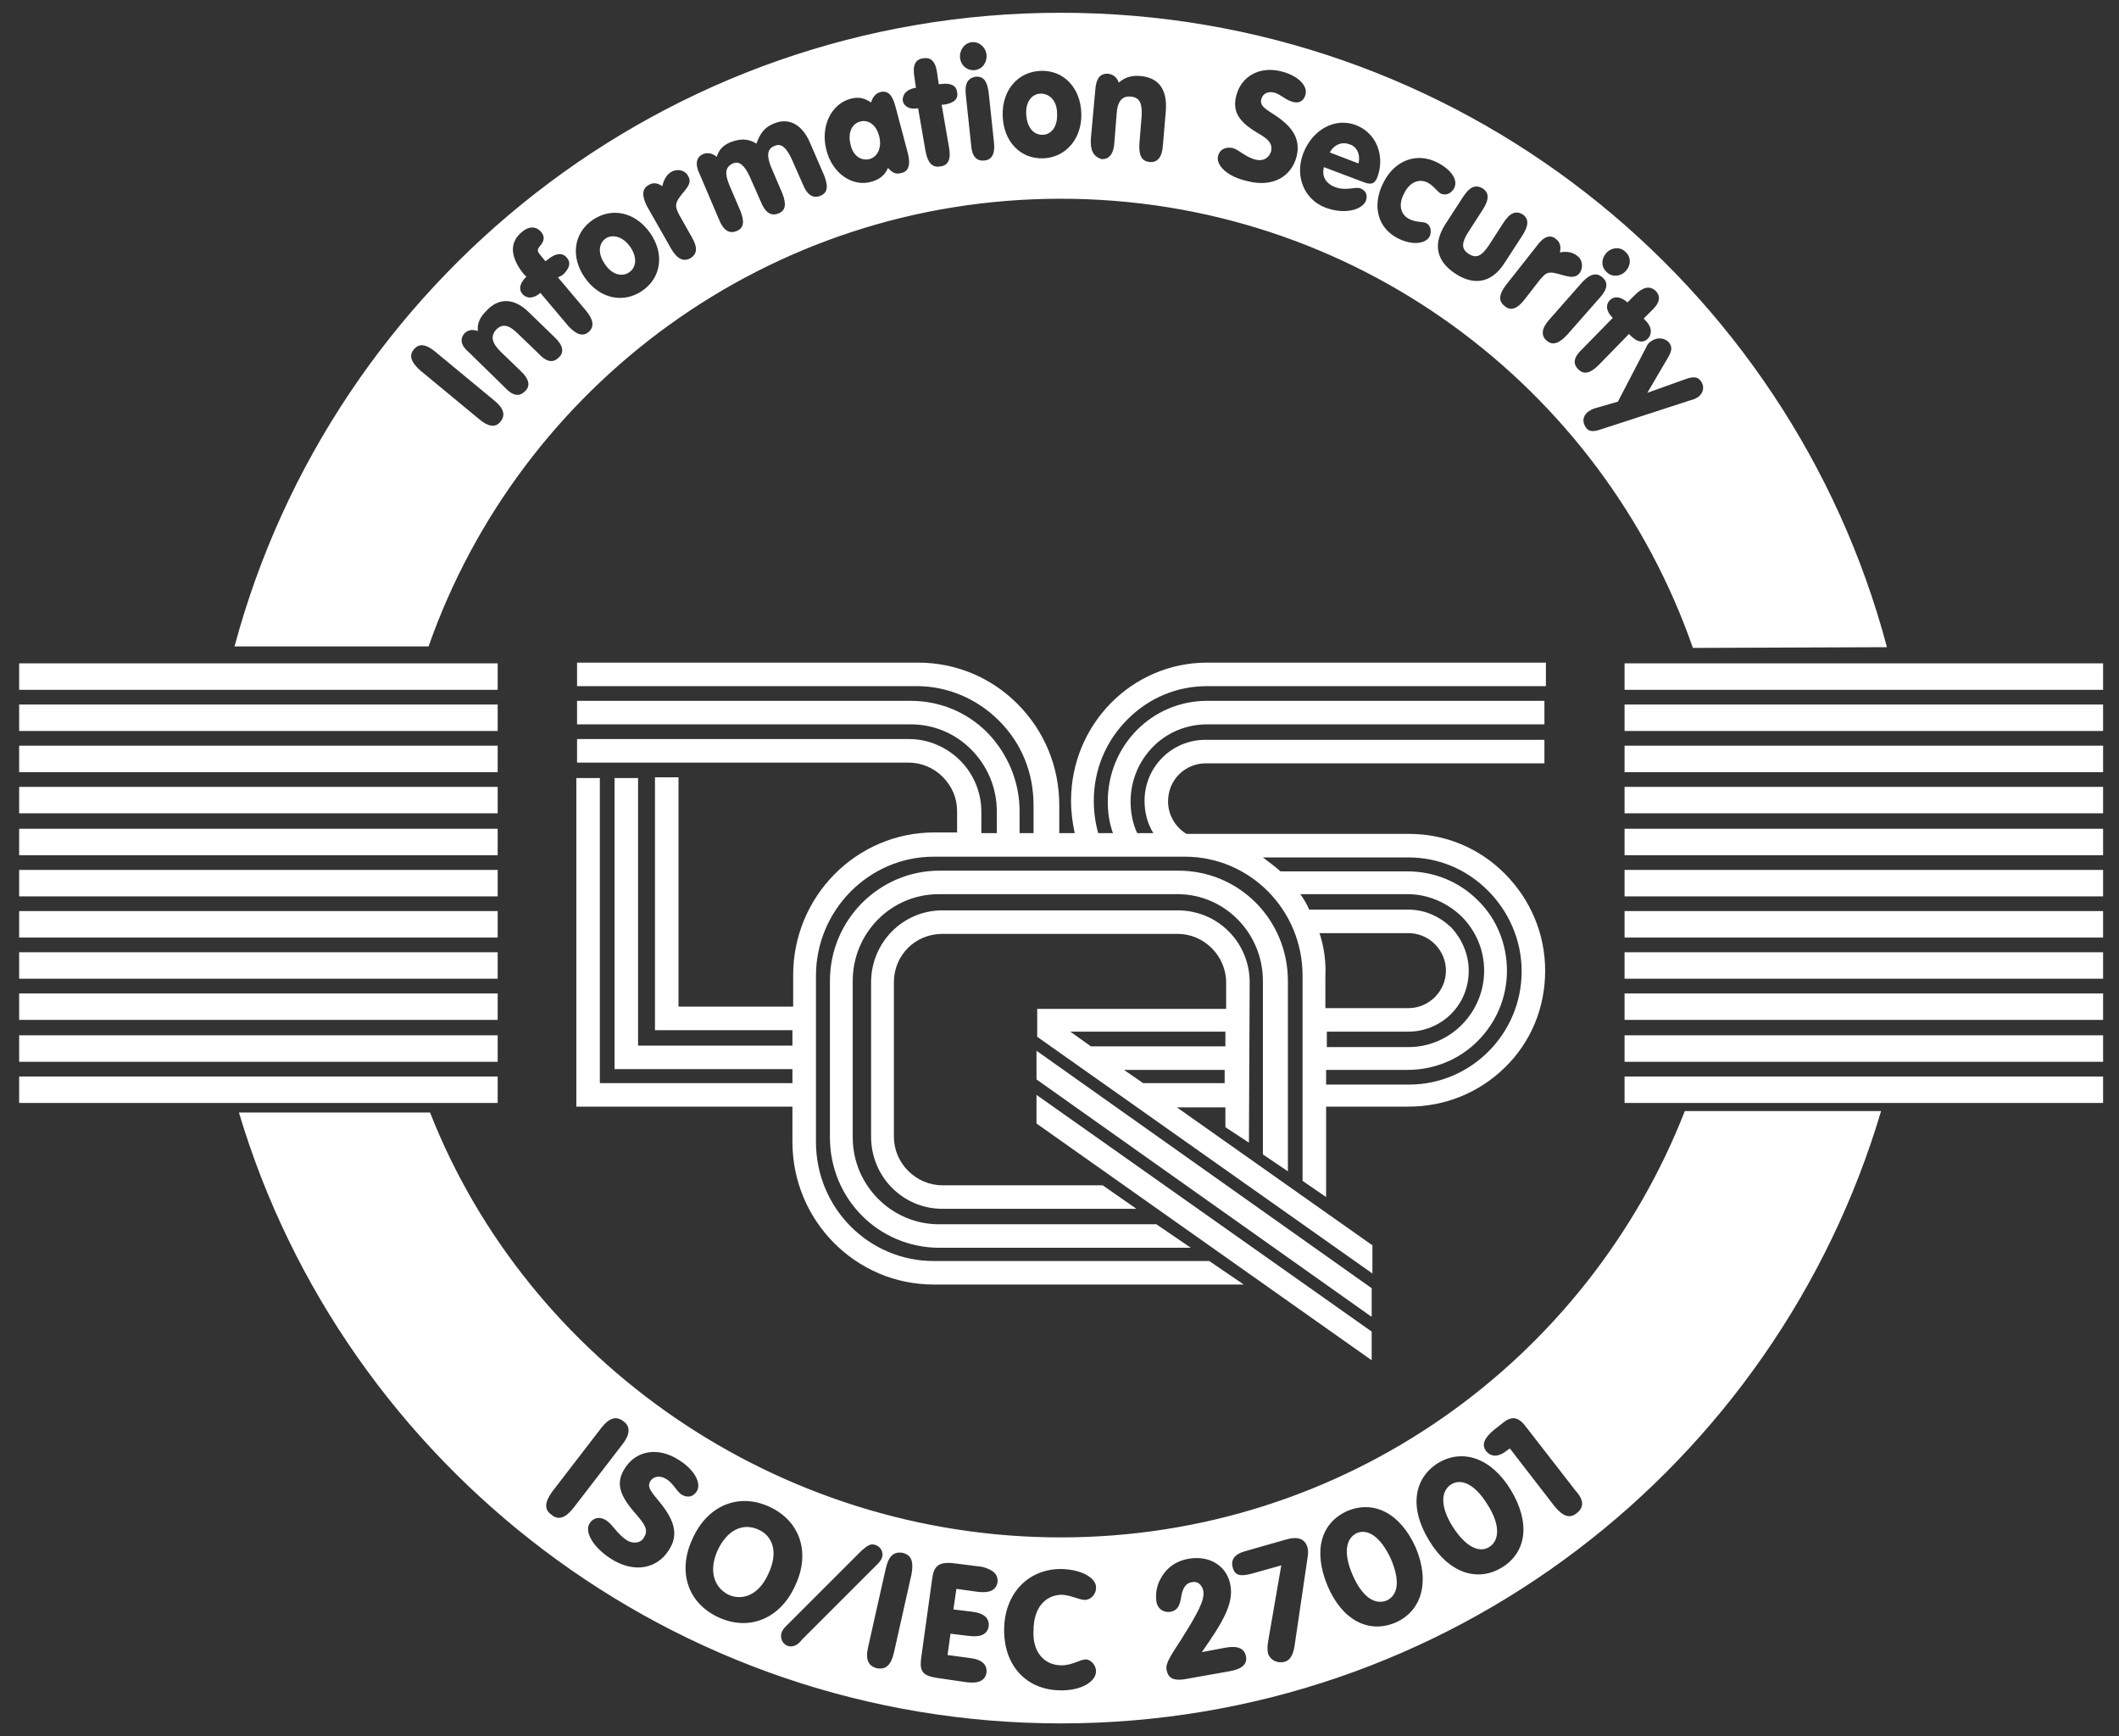<svg width="83" height="68" viewBox="0 0 83 68" fill="none" xmlns="http://www.w3.org/2000/svg">
<rect x="0" y="0" width="83" height="68" fill="#333333" stroke="none"/>
<path d="M82.377 25.981H63.633V27.018H82.377V25.981Z" fill="white"/>
<path d="M82.377 27.594H63.633V28.63H82.377V27.594Z" fill="white"/>
<path d="M82.377 29.206H63.633V30.243H82.377V29.206Z" fill="white"/>
<path d="M82.377 30.819H63.633V31.855H82.377V30.819Z" fill="white"/>
<path d="M82.377 32.46H63.633V33.496H82.377V32.46Z" fill="white"/>
<path d="M82.377 34.072H63.633V35.108H82.377V34.072Z" fill="white"/>
<path d="M82.377 35.684H63.633V36.721H82.377V35.684Z" fill="white"/>
<path d="M82.377 37.297H63.633V38.333H82.377V37.297Z" fill="white"/>
<path d="M82.377 38.909H63.633V39.946H82.377V38.909Z" fill="white"/>
<path d="M82.377 40.55H63.633V41.587H82.377V40.55Z" fill="white"/>
<path d="M82.377 42.163H63.633V43.199H82.377V42.163Z" fill="white"/>
<path d="M19.494 25.981H0.75V27.018H19.494V25.981Z" fill="white"/>
<path d="M19.494 27.594H0.75V28.63H19.494V27.594Z" fill="white"/>
<path d="M19.494 29.206H0.75V30.243H19.494V29.206Z" fill="white"/>
<path d="M19.494 30.819H0.75V31.855H19.494V30.819Z" fill="white"/>
<path d="M19.494 32.46H0.75V33.496H19.494V32.46Z" fill="white"/>
<path d="M19.494 34.072H0.75V35.108H19.494V34.072Z" fill="white"/>
<path d="M19.494 35.684H0.75V36.721H19.494V35.684Z" fill="white"/>
<path d="M19.494 37.297H0.75V38.333H19.494V37.297Z" fill="white"/>
<path d="M19.494 38.909H0.75V39.946H19.494V38.909Z" fill="white"/>
<path d="M19.494 40.55H0.75V41.587H19.494V40.55Z" fill="white"/>
<path d="M19.494 42.163H0.75V43.199H19.494V42.163Z" fill="white"/>
<path d="M53.728 52.154L40.599 42.883V44.005L53.728 53.277V52.154Z" fill="white"/>
<path d="M50.446 45.877V38.42C50.446 36.03 48.545 34.101 46.156 34.101H36.798C34.437 34.101 32.508 36.03 32.508 38.42V44.552C32.508 46.942 34.408 48.871 36.798 48.871H46.645L45.292 47.95H36.769C34.927 47.95 33.401 46.424 33.401 44.552V38.42C33.401 36.548 34.898 35.022 36.769 35.022H46.127C47.97 35.022 49.467 36.548 49.467 38.42V45.215L50.446 45.877Z" fill="white"/>
<path d="M53.728 50.455L40.599 41.155V42.278L53.728 51.578V50.455Z" fill="white"/>
<path d="M53.728 48.756L46.098 43.372H47.998V44.149L48.92 44.754L48.949 38.477C48.949 36.922 47.71 35.656 46.127 35.656H36.913C35.358 35.656 34.12 36.922 34.12 38.477V44.524C34.12 46.078 35.358 47.345 36.913 47.345H44.514L43.19 46.424H36.913C35.877 46.424 35.013 45.56 35.013 44.524V38.477C35.013 37.412 35.848 36.577 36.913 36.577H46.127C47.163 36.577 48.027 37.441 48.027 38.477V39.514H40.656H40.627V40.435V40.608L53.757 49.879V48.756H53.728ZM41.923 40.406H47.998V40.982H42.729L41.923 40.406ZM44.774 42.422L44.025 41.904H47.969V42.422H44.774Z" fill="white"/>
<path d="M58.939 41.817C59.976 40.809 60.523 39.456 60.523 38.017C60.523 36.577 59.947 35.224 58.939 34.216C57.932 33.208 56.607 32.661 55.196 32.661H46.472C46.04 32.402 45.752 31.913 45.752 31.394C45.752 30.991 45.896 30.617 46.184 30.329C46.443 30.07 46.818 29.897 47.221 29.897H60.494V28.976H47.221C45.896 28.976 44.831 30.041 44.831 31.366C44.831 31.826 44.946 32.258 45.176 32.632H44.543C44.37 32.258 44.284 31.826 44.284 31.394C44.284 30.588 44.601 29.811 45.176 29.235C45.724 28.688 46.472 28.371 47.278 28.371H60.494V27.45H47.278C45.119 27.45 43.391 29.206 43.391 31.394C43.391 31.826 43.449 32.229 43.593 32.632H43.017C42.902 32.229 42.844 31.797 42.844 31.366C42.844 30.156 43.305 29.033 44.169 28.17C45.004 27.335 46.098 26.874 47.278 26.874H60.552V25.953H47.278C44.342 25.953 41.952 28.371 41.952 31.366C41.952 31.797 42.009 32.229 42.096 32.632H41.491V31.538C41.491 30.041 40.915 28.63 39.85 27.565C38.813 26.528 37.431 25.953 35.963 25.953H22.603V26.874H35.905C37.115 26.874 38.266 27.363 39.13 28.227C40.023 29.12 40.483 30.271 40.483 31.538V32.632H39.936V31.769C39.936 30.617 39.476 29.523 38.669 28.688C37.863 27.882 36.798 27.45 35.675 27.45H22.603V28.371H35.675C36.568 28.371 37.403 28.717 38.036 29.35C38.669 29.983 39.044 30.847 39.044 31.769V32.632H38.439V31.797C38.439 31.049 38.151 30.329 37.604 29.782C37.086 29.264 36.366 28.947 35.617 28.947H22.603V29.868H35.589C36.078 29.868 36.568 30.07 36.913 30.415C37.287 30.79 37.489 31.25 37.489 31.769V32.604H36.596C33.544 32.604 31.068 35.109 31.068 38.189V39.427H26.577V30.444H25.655V39.888V40.349H26.087H31.039V40.953H24.993V30.473H24.072V41.414V41.875H24.532H31.039V42.422H23.496V30.473H22.575V42.883V43.343H23.035H31.039V44.725C31.039 47.806 33.516 50.311 36.568 50.311H48.718L47.365 49.39H36.568C34.034 49.39 31.961 47.317 31.961 44.725V38.218C31.961 35.656 34.034 33.554 36.568 33.554H46.415C48.948 33.554 51.021 35.627 51.021 38.218V46.251L51.943 46.885V43.343H55.167C56.607 43.343 57.932 42.796 58.939 41.817ZM50.935 35.022H55.139C55.916 35.022 56.665 35.339 57.241 35.886C57.816 36.462 58.133 37.21 58.133 38.017C58.133 39.658 56.809 41.011 55.167 41.011H51.971V40.406H55.167C55.801 40.406 56.406 40.147 56.837 39.715C57.298 39.255 57.529 38.65 57.529 38.017C57.529 37.383 57.269 36.779 56.837 36.318C56.377 35.886 55.801 35.627 55.167 35.627H51.281C51.194 35.425 51.079 35.224 50.935 35.022ZM51.684 36.548H55.167C55.542 36.548 55.916 36.692 56.204 36.98C56.492 37.268 56.636 37.642 56.636 38.017C56.636 38.823 55.974 39.485 55.167 39.485H51.914V38.247C51.943 37.642 51.856 37.066 51.684 36.548ZM51.943 41.904H55.139C56.175 41.904 57.154 41.501 57.874 40.781C58.623 40.032 59.026 39.053 59.026 38.017C59.026 36.98 58.623 35.972 57.874 35.252C57.154 34.533 56.175 34.13 55.139 34.13H50.158C49.927 33.928 49.697 33.755 49.467 33.583H55.167C56.348 33.583 57.442 34.043 58.277 34.878C59.112 35.713 59.602 36.836 59.602 38.045C59.602 40.493 57.615 42.479 55.196 42.479H51.943V41.904Z" fill="white"/>
<path d="M53.152 60.043C52.721 60.244 52.605 60.82 52.98 61.684C53.354 62.548 53.843 62.864 54.304 62.692C54.765 62.49 54.851 61.914 54.477 61.05C54.074 60.187 53.584 59.87 53.152 60.043Z" fill="white"/>
<path d="M24.648 10.664C24.936 10.462 24.964 10.059 24.676 9.656C24.389 9.253 23.985 9.167 23.726 9.339C23.438 9.541 23.41 9.944 23.697 10.347C23.957 10.75 24.36 10.865 24.648 10.664Z" fill="white"/>
<path d="M40.829 5.28C41.175 5.28 41.434 4.963 41.405 4.445C41.405 3.955 41.117 3.667 40.771 3.667C40.426 3.667 40.167 3.984 40.196 4.473C40.224 4.992 40.483 5.28 40.829 5.28Z" fill="white"/>
<path d="M41.549 7.784C53.008 7.784 62.74 15.127 66.31 25.377L73.911 25.348C70.111 11.038 57.068 0.5 41.549 0.5C26.058 0.5 13.015 11.038 9.186 25.319H16.787C20.358 15.127 30.089 7.784 41.549 7.784ZM65.36 13.399C65.533 13.601 65.475 13.773 65.302 14.061L64.525 15.386L66.051 14.839C66.31 14.752 66.483 14.752 66.598 14.896C66.771 15.098 66.742 15.357 66.541 15.53C66.454 15.587 66.368 15.645 66.224 15.674L62.682 16.825C62.423 16.912 62.251 16.912 62.135 16.768C61.963 16.537 61.991 16.307 62.193 16.134C62.279 16.077 62.366 16.019 62.481 15.99L63.373 15.731L64.496 13.572C64.525 13.485 64.612 13.399 64.669 13.37C64.899 13.197 65.187 13.226 65.36 13.399ZM64.842 11.383C65.072 11.614 65.015 11.873 64.669 12.19L64.381 12.478L64.439 12.535C64.698 12.794 64.727 13.053 64.554 13.255C64.352 13.457 64.122 13.399 63.863 13.14L63.805 13.082L62.625 14.292C62.308 14.608 62.049 14.695 61.819 14.464C61.588 14.234 61.646 13.975 61.991 13.658L63.172 12.449L63.143 12.42C62.913 12.19 62.884 11.931 63.057 11.758C63.229 11.585 63.489 11.614 63.748 11.844L64.036 11.556C64.352 11.24 64.612 11.182 64.842 11.383ZM62.913 9.915C63.114 9.685 63.46 9.656 63.661 9.858C63.892 10.059 63.892 10.376 63.69 10.606C63.489 10.836 63.143 10.865 62.941 10.664C62.711 10.462 62.711 10.146 62.913 9.915ZM62.769 10.865C62.999 11.067 62.97 11.326 62.654 11.671L61.387 13.111C61.07 13.457 60.811 13.543 60.581 13.341C60.35 13.14 60.379 12.852 60.696 12.506L61.963 11.067C62.279 10.721 62.538 10.664 62.769 10.865ZM60.955 9.368C61.099 9.483 61.156 9.656 61.099 9.886C61.387 9.829 61.617 9.886 61.79 10.03C61.991 10.174 62.02 10.491 61.876 10.693C61.646 10.98 61.3 10.779 60.897 10.693C60.609 10.635 60.523 10.721 60.321 10.952L59.717 11.729C59.429 12.103 59.17 12.19 58.939 11.988C58.68 11.787 58.709 11.527 58.997 11.153L60.177 9.656C60.465 9.253 60.724 9.167 60.955 9.368ZM58.076 7.381C58.335 7.554 58.335 7.813 58.076 8.216L57.5 9.109C57.269 9.483 57.212 9.742 57.529 9.944C57.845 10.146 58.047 10.002 58.306 9.627L58.882 8.735C59.141 8.332 59.371 8.245 59.63 8.389C59.889 8.562 59.889 8.821 59.63 9.224L58.939 10.289C58.45 11.067 57.759 11.211 57.01 10.721C56.262 10.232 56.118 9.57 56.607 8.792L57.298 7.727C57.557 7.324 57.788 7.209 58.076 7.381ZM56.319 6.374C56.866 6.662 57.125 7.065 56.953 7.381C56.837 7.583 56.636 7.669 56.434 7.583C56.291 7.497 56.147 7.266 55.916 7.151C55.571 6.978 55.196 7.151 54.995 7.583C54.764 8.015 54.851 8.418 55.225 8.591C55.456 8.706 55.715 8.677 55.859 8.735C56.031 8.821 56.089 9.051 56.002 9.253C55.859 9.541 55.34 9.627 54.764 9.339C53.958 8.936 53.728 8.044 54.189 7.151C54.62 6.287 55.484 5.942 56.319 6.374ZM53.123 4.905C53.929 5.222 54.246 6.115 53.958 6.921C53.843 7.237 53.67 7.237 53.382 7.122L51.856 6.546C51.77 6.892 51.914 7.18 52.288 7.324C52.72 7.497 53.094 7.295 53.296 7.381C53.498 7.468 53.584 7.641 53.498 7.871C53.354 8.216 52.663 8.418 51.914 8.13C51.079 7.813 50.705 6.892 51.05 5.999C51.425 5.049 52.317 4.589 53.123 4.905ZM47.71 6.115C47.768 5.855 47.998 5.74 48.286 5.798C48.517 5.855 48.804 6.172 49.208 6.258C49.467 6.316 49.697 6.201 49.783 5.942C49.87 5.596 49.639 5.424 49.236 5.193C48.517 4.761 48.257 4.358 48.43 3.725C48.632 2.976 49.352 2.573 50.215 2.803C50.877 2.976 51.223 3.379 51.137 3.696C51.079 3.955 50.877 4.07 50.618 3.984C50.388 3.926 50.187 3.725 49.956 3.638C49.668 3.552 49.467 3.667 49.409 3.869C49.323 4.157 49.582 4.272 50.014 4.56C50.676 5.02 50.935 5.481 50.791 6.115C50.59 6.921 49.841 7.353 48.862 7.093C48.056 6.921 47.624 6.46 47.71 6.115ZM42.729 5.424L42.902 3.523C42.931 3.063 43.103 2.861 43.42 2.89C43.593 2.919 43.737 3.005 43.823 3.235C44.054 3.034 44.313 2.947 44.658 2.976C45.378 3.034 45.724 3.494 45.666 4.329L45.551 5.683C45.522 6.143 45.349 6.374 45.033 6.345C44.716 6.316 44.601 6.086 44.63 5.625L44.716 4.56C44.745 4.07 44.658 3.811 44.284 3.782C43.938 3.754 43.766 3.984 43.737 4.473L43.651 5.567C43.622 6.028 43.449 6.258 43.132 6.23C42.816 6.115 42.7 5.884 42.729 5.424ZM40.771 2.775C41.664 2.746 42.326 3.437 42.355 4.445C42.384 5.424 41.75 6.172 40.858 6.201C39.965 6.23 39.303 5.539 39.274 4.531C39.245 3.523 39.879 2.803 40.771 2.775ZM38.929 5.539C38.986 5.999 38.871 6.258 38.554 6.287C38.238 6.316 38.065 6.115 38.036 5.654L37.834 3.754C37.777 3.293 37.892 3.063 38.209 3.005C38.526 2.976 38.669 3.178 38.727 3.638L38.929 5.539ZM38.065 1.652C38.353 1.623 38.612 1.853 38.641 2.141C38.669 2.458 38.468 2.717 38.18 2.746C37.892 2.775 37.633 2.573 37.604 2.256C37.575 1.968 37.777 1.68 38.065 1.652ZM35.877 3.437L35.819 3.034C35.733 2.573 35.848 2.314 36.164 2.285C36.481 2.228 36.654 2.429 36.712 2.89L36.769 3.293H36.856C37.23 3.235 37.46 3.35 37.489 3.61C37.547 3.869 37.374 4.041 36.971 4.099H36.884L37.172 5.769C37.259 6.23 37.144 6.489 36.827 6.518C36.51 6.575 36.337 6.374 36.251 5.913L35.963 4.243H35.934C35.617 4.301 35.387 4.157 35.358 3.926C35.358 3.667 35.531 3.494 35.877 3.437ZM33.314 3.869C33.631 3.782 33.861 3.84 34.12 4.013C34.178 3.811 34.293 3.667 34.466 3.61C34.782 3.523 34.955 3.725 35.07 4.157L35.56 5.999C35.675 6.46 35.589 6.719 35.301 6.777C35.099 6.834 34.955 6.777 34.782 6.575C34.667 6.863 34.437 7.036 34.12 7.122C33.401 7.324 32.594 6.806 32.364 5.855C32.134 4.934 32.566 4.07 33.314 3.869ZM27.556 6.028C27.728 5.971 27.901 5.999 28.074 6.143C28.16 5.855 28.333 5.683 28.621 5.567C28.995 5.424 29.312 5.424 29.629 5.625C29.773 5.222 29.945 4.992 30.291 4.848C30.867 4.589 31.414 4.848 31.73 5.596L32.278 6.863C32.45 7.295 32.422 7.554 32.134 7.669C31.846 7.784 31.615 7.641 31.443 7.209L31.011 6.23C30.809 5.798 30.608 5.596 30.349 5.711C30.032 5.827 30.032 6.115 30.204 6.546L30.636 7.554C30.809 7.986 30.78 8.245 30.492 8.36C30.204 8.476 29.974 8.332 29.801 7.9L29.369 6.921C29.168 6.489 28.966 6.287 28.707 6.402C28.391 6.546 28.391 6.806 28.563 7.237L28.995 8.245C29.168 8.677 29.139 8.936 28.851 9.051C28.563 9.167 28.333 9.023 28.16 8.591L27.412 6.834C27.21 6.431 27.268 6.143 27.556 6.028ZM25.425 7.237C25.569 7.151 25.742 7.151 25.943 7.295C26.001 7.007 26.145 6.806 26.317 6.719C26.548 6.604 26.836 6.662 26.951 6.892C27.152 7.209 26.807 7.439 26.577 7.784C26.433 8.015 26.462 8.13 26.605 8.418L27.095 9.282C27.325 9.685 27.325 9.944 27.037 10.117C26.778 10.261 26.519 10.146 26.289 9.742L25.339 8.072C25.137 7.669 25.137 7.381 25.425 7.237ZM23.208 8.619C23.957 8.101 24.878 8.303 25.454 9.109C26.03 9.915 25.914 10.865 25.166 11.383C24.417 11.902 23.496 11.7 22.92 10.894C22.344 10.088 22.459 9.138 23.208 8.619ZM20.415 9.109C20.703 8.85 20.991 8.85 21.192 9.08C21.365 9.282 21.308 9.454 21.135 9.656C21.02 9.8 21.049 9.858 21.221 10.059L21.365 10.232L21.48 10.146C21.768 9.915 22.027 9.886 22.2 10.088C22.373 10.289 22.315 10.52 22.027 10.779L21.855 10.865L22.949 12.161C23.237 12.506 23.294 12.794 23.064 12.996C22.834 13.197 22.575 13.111 22.258 12.766L21.164 11.47L21.135 11.499C20.876 11.7 20.645 11.7 20.473 11.527C20.3 11.326 20.358 11.096 20.617 10.836C20.588 10.808 20.53 10.75 20.502 10.721C19.983 10.059 19.954 9.512 20.415 9.109ZM18.198 13.053C18.313 12.938 18.486 12.881 18.716 12.967C18.688 12.65 18.803 12.42 19.062 12.161C19.551 11.643 20.156 11.671 20.732 12.247L21.711 13.197C22.056 13.514 22.114 13.802 21.884 14.004C21.653 14.234 21.394 14.176 21.077 13.831L20.3 13.082C19.954 12.737 19.695 12.65 19.436 12.909C19.206 13.169 19.263 13.428 19.609 13.773L20.386 14.522C20.732 14.839 20.789 15.127 20.559 15.328C20.329 15.558 20.07 15.501 19.753 15.155L18.371 13.802C18.054 13.543 17.997 13.284 18.198 13.053ZM16.211 13.687C16.413 13.428 16.701 13.485 17.046 13.773L19.379 15.702C19.724 15.99 19.81 16.25 19.609 16.509C19.407 16.768 19.119 16.71 18.774 16.422L16.442 14.493C16.096 14.176 16.01 13.917 16.211 13.687Z" fill="white"/>
<path d="M56.838 58.142C56.435 58.402 56.406 59.006 56.895 59.784C57.385 60.561 57.932 60.849 58.335 60.59C58.738 60.331 58.767 59.726 58.277 58.949C57.788 58.142 57.241 57.883 56.838 58.142Z" fill="white"/>
<path d="M34.063 6.23C34.379 6.143 34.552 5.769 34.437 5.337C34.322 4.876 34.005 4.675 33.688 4.761C33.372 4.848 33.199 5.193 33.314 5.654C33.401 6.086 33.717 6.316 34.063 6.23Z" fill="white"/>
<path d="M41.549 60.215C30.464 60.215 20.675 53.334 16.845 43.574H9.359C13.476 57.394 26.375 67.5 41.549 67.5C56.752 67.5 69.564 57.394 73.681 43.516H65.994C62.164 53.305 52.663 60.215 41.549 60.215ZM21.596 59.323C21.308 59.121 21.337 58.834 21.625 58.43L23.554 55.925C23.842 55.551 24.13 55.436 24.418 55.666C24.706 55.868 24.677 56.185 24.389 56.559L22.46 59.064C22.143 59.467 21.855 59.553 21.596 59.323ZM26.116 57.941C25.857 57.768 25.598 57.826 25.483 57.998C25.31 58.258 25.541 58.459 25.886 58.891C26.433 59.582 26.577 60.129 26.203 60.705C25.742 61.454 24.821 61.626 23.928 61.05C23.208 60.59 22.892 59.985 23.093 59.669C23.237 59.438 23.496 59.381 23.755 59.553C23.986 59.697 24.187 60.1 24.561 60.331C24.792 60.475 25.109 60.446 25.224 60.215C25.425 59.899 25.224 59.669 24.878 59.265C24.274 58.574 24.101 58.085 24.475 57.509C24.907 56.818 25.771 56.645 26.606 57.192C27.239 57.595 27.47 58.114 27.297 58.402C27.153 58.632 26.922 58.69 26.663 58.517C26.491 58.373 26.347 58.085 26.116 57.941ZM28.161 63.354C26.951 62.807 26.519 61.569 27.124 60.273C27.7 58.977 28.909 58.459 30.119 59.006C31.328 59.553 31.76 60.791 31.155 62.087C30.579 63.383 29.37 63.901 28.161 63.354ZM30.896 64.477C30.666 64.419 30.55 64.189 30.608 63.959C30.637 63.872 30.694 63.786 30.781 63.699L33.746 60.734C33.948 60.561 34.092 60.446 34.265 60.504C34.495 60.561 34.61 60.791 34.553 60.993C34.524 61.079 34.466 61.166 34.38 61.252L31.414 64.218C31.241 64.448 31.069 64.506 30.896 64.477ZM35.704 61.655L35.013 64.736C34.898 65.225 34.697 65.398 34.351 65.341C34.005 65.254 33.89 64.995 34.005 64.506L34.697 61.425C34.812 60.935 35.013 60.763 35.359 60.82C35.704 60.907 35.791 61.166 35.704 61.655ZM39.073 61.972C39.015 62.289 38.756 62.404 38.295 62.346L37.461 62.231L37.345 63.037L38.065 63.124C38.555 63.181 38.756 63.383 38.727 63.699C38.67 64.016 38.411 64.131 37.95 64.074L37.23 63.987L37.115 64.822L37.979 64.938C38.468 64.995 38.67 65.197 38.641 65.513C38.584 65.83 38.324 65.945 37.864 65.888L36.683 65.715C36.136 65.629 36.021 65.456 36.078 64.966L36.51 61.857C36.568 61.367 36.741 61.166 37.317 61.223L38.468 61.367C38.9 61.482 39.102 61.655 39.073 61.972ZM41.578 65.225C42.01 65.225 42.298 64.995 42.528 64.995C42.73 64.995 42.931 65.225 42.931 65.456C42.931 65.859 42.355 66.233 41.492 66.204C40.196 66.176 39.303 65.225 39.332 63.786C39.361 62.346 40.34 61.425 41.607 61.454C42.413 61.482 42.96 61.828 42.931 62.202C42.931 62.433 42.73 62.663 42.499 62.663C42.269 62.663 41.981 62.49 41.607 62.461C40.944 62.461 40.484 62.98 40.484 63.843C40.426 64.678 40.887 65.225 41.578 65.225ZM48.171 65.456L46.386 65.772C45.983 65.83 45.753 65.744 45.695 65.398C45.638 65.139 45.897 64.793 46.3 64.16C46.876 63.239 47.192 62.692 47.135 62.317C47.077 62.058 46.904 61.914 46.674 61.972C46.473 62.001 46.329 62.173 46.271 62.519C46.214 62.893 46.127 63.066 45.868 63.124C45.58 63.181 45.321 63.008 45.292 62.692C45.263 62.461 45.292 62.116 45.465 61.828C45.695 61.396 46.069 61.137 46.559 61.05C47.423 60.907 48.085 61.367 48.2 62.116C48.315 62.836 47.883 63.556 47.077 64.707L47.999 64.534C48.488 64.448 48.747 64.563 48.805 64.88C48.862 65.168 48.661 65.369 48.171 65.456ZM51.223 60.964L50.705 64.477C50.648 64.822 50.532 65.024 50.331 65.082C50.043 65.168 49.755 65.024 49.669 64.765C49.64 64.65 49.64 64.477 49.669 64.304L50.187 61.31L49.064 61.626C48.632 61.742 48.373 61.742 48.286 61.396C48.2 61.108 48.344 60.878 48.747 60.763L50.36 60.302C50.849 60.158 51.137 60.273 51.223 60.647C51.223 60.647 51.252 60.791 51.223 60.964ZM54.65 63.556C53.613 63.987 52.577 63.469 52.001 62.116C51.425 60.734 51.742 59.64 52.778 59.179C53.815 58.747 54.851 59.265 55.456 60.619C56.032 62.001 55.657 63.124 54.65 63.556ZM58.825 61.396C57.874 61.972 56.752 61.626 55.974 60.331C55.197 59.064 55.369 57.912 56.32 57.307C57.27 56.732 58.393 57.077 59.17 58.344C59.976 59.669 59.775 60.82 58.825 61.396ZM61.761 59.265C61.473 59.496 61.214 59.381 60.898 59.006L59.141 56.732L59.055 56.789C58.709 57.077 58.421 57.077 58.22 56.847C58.018 56.588 58.133 56.329 58.508 56.012L58.911 55.695C59.256 55.436 59.516 55.522 59.803 55.925L61.704 58.373C62.049 58.747 62.049 59.035 61.761 59.265Z" fill="white"/>
<path d="M52.864 5.654C52.576 5.539 52.26 5.654 52.087 5.971L53.21 6.402C53.296 6.057 53.152 5.74 52.864 5.654Z" fill="white"/>
<path d="M29.686 59.899C29.082 59.64 28.477 59.928 28.103 60.734C27.757 61.511 27.959 62.173 28.535 62.461C29.111 62.721 29.744 62.433 30.09 61.655C30.493 60.82 30.291 60.158 29.686 59.899Z" fill="white"/>
</svg>
